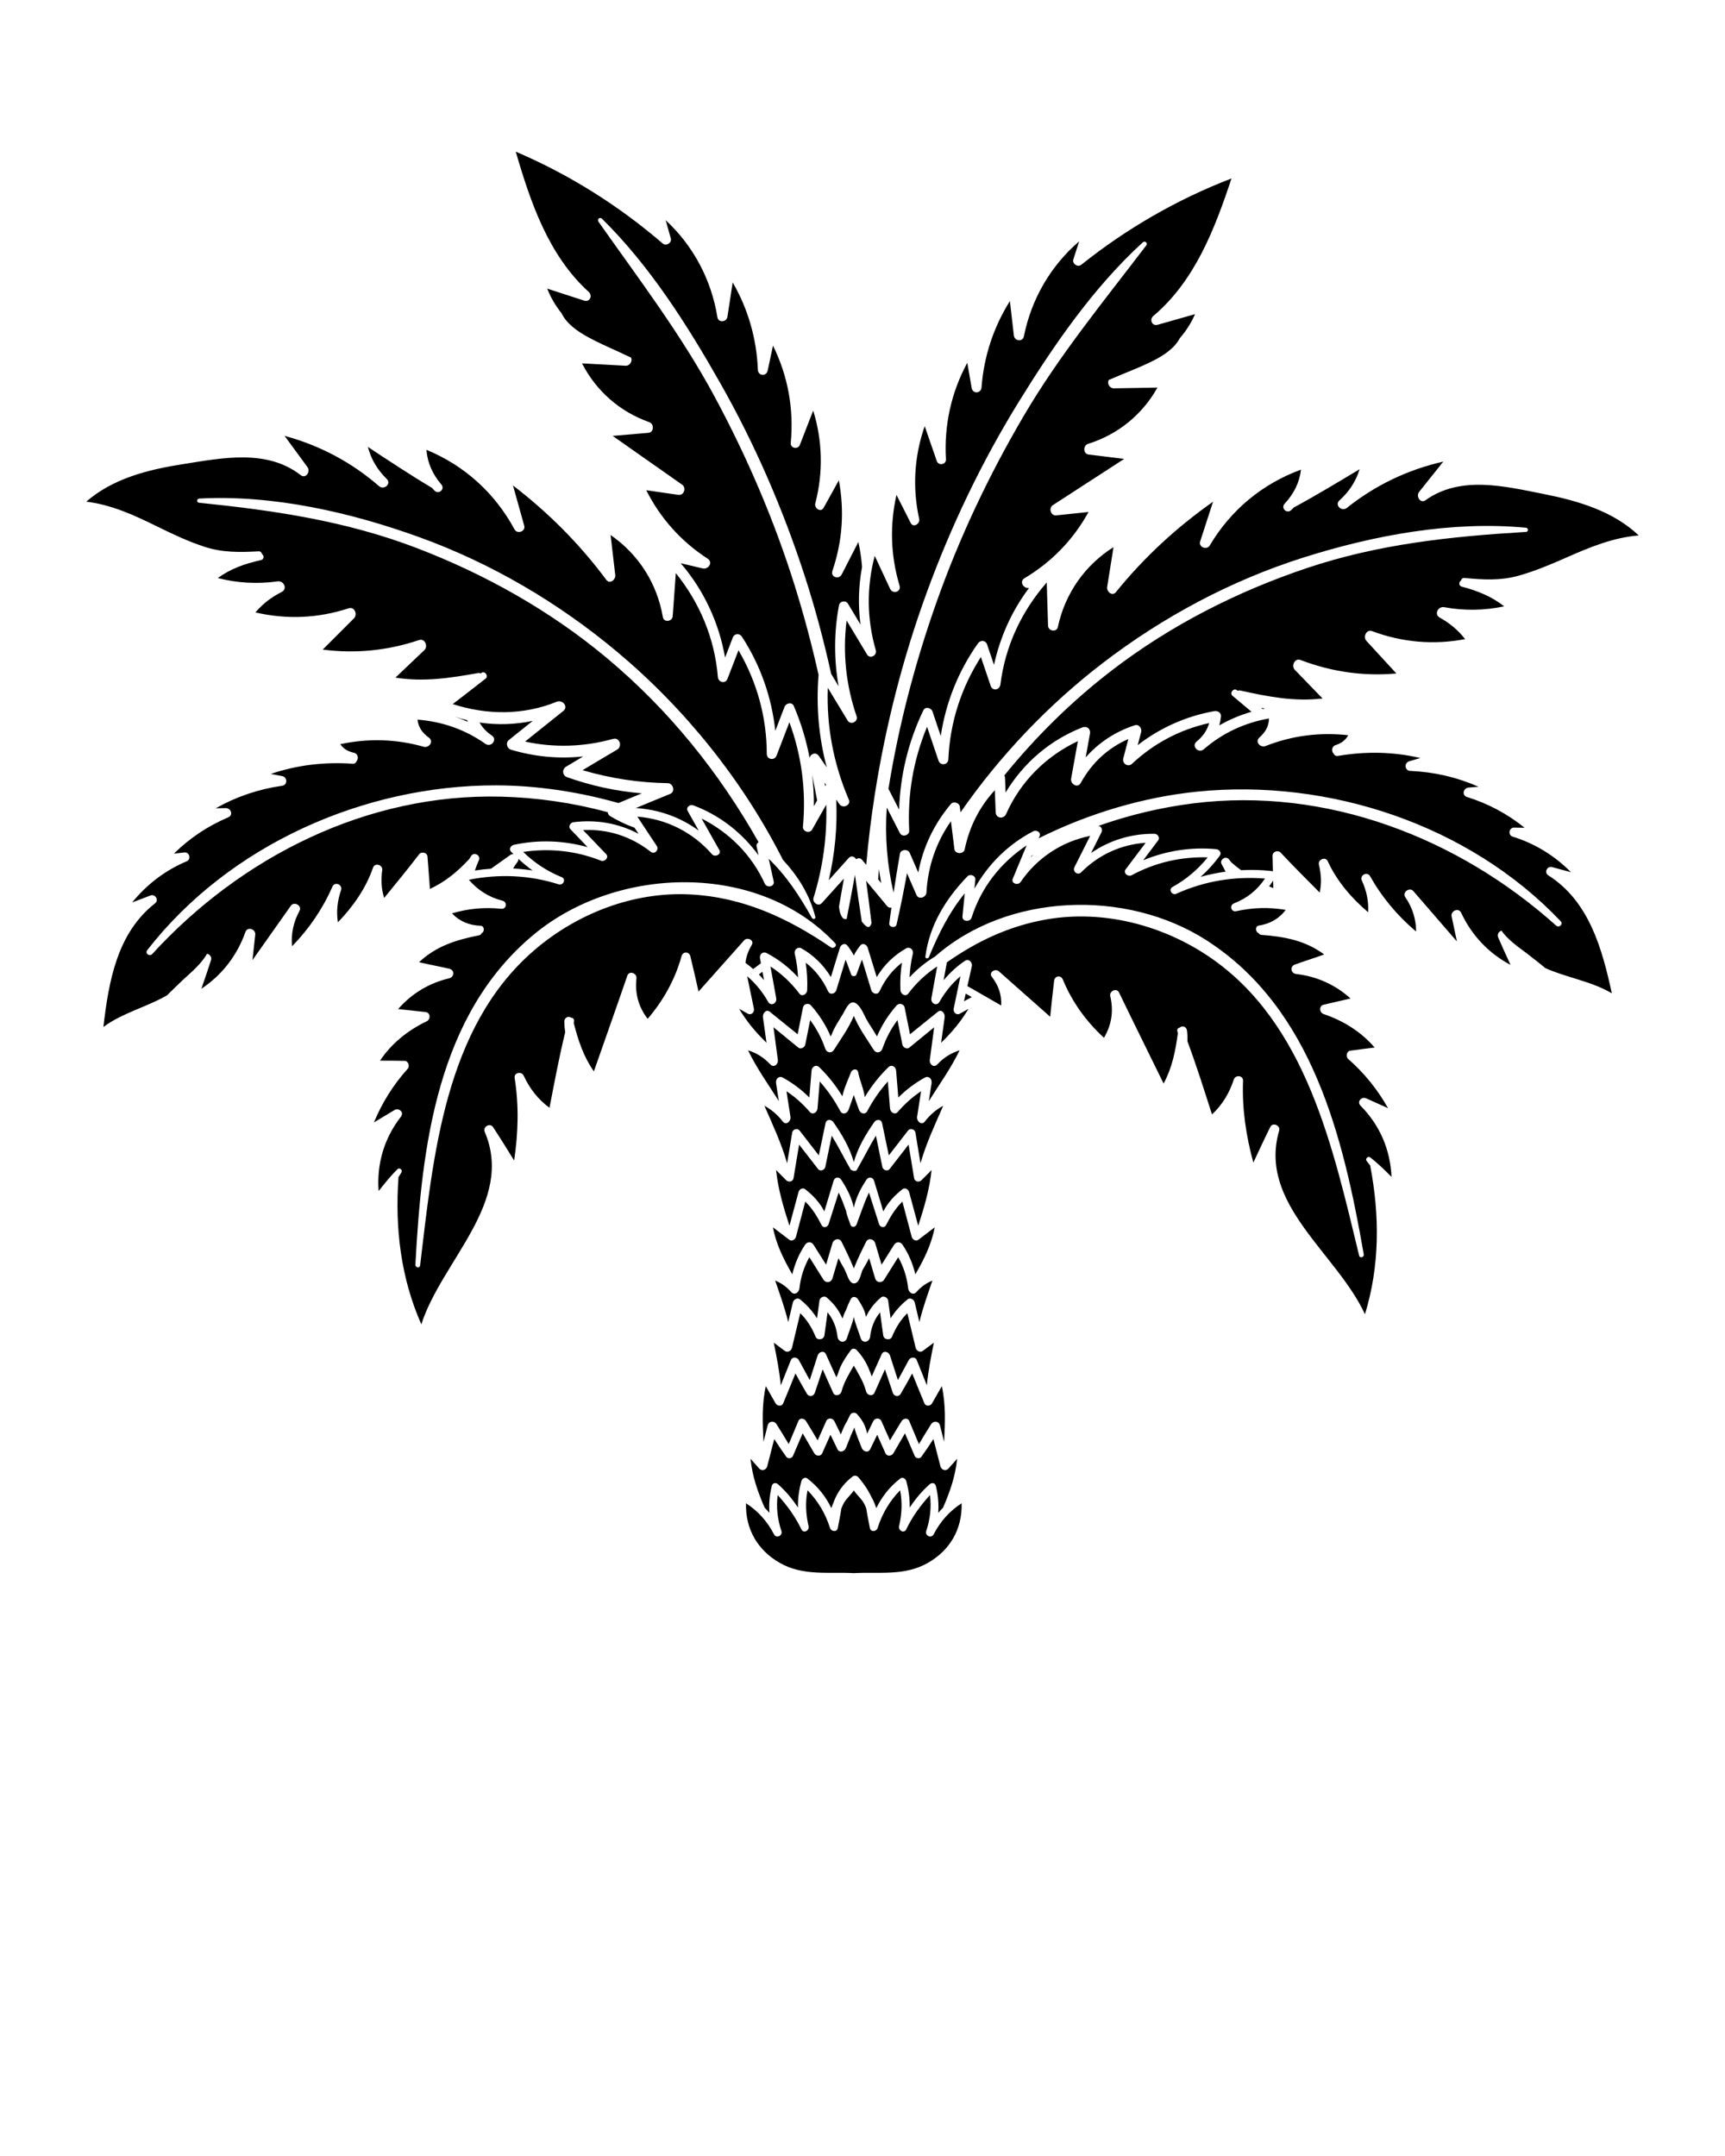 <?xml version="1.0" encoding="UTF-8" standalone="no"?> <svg xmlns:dc="http://purl.org/dc/elements/1.1/" xmlns:cc="http://creativecommons.org/ns#" xmlns:rdf="http://www.w3.org/1999/02/22-rdf-syntax-ns#" xmlns:svg="http://www.w3.org/2000/svg" xmlns="http://www.w3.org/2000/svg" xmlns:sodipodi="http://sodipodi.sourceforge.net/DTD/sodipodi-0.dtd" xmlns:inkscape="http://www.inkscape.org/namespaces/inkscape" inkscape:version="1.0 (4035a4f, 2020-05-01)" sodipodi:docname="noun_cycad.svg" id="svg68" xml:space="preserve" viewBox="0 0 100 125" y="0px" x="0px" version="1.1"><defs id="defs72"></defs><g id="g62"><path id="path10" d="M30.972,54.159c-5.644,4.659-6.524,12.322-6.89,19.163c-0.009,0.175,0.252,0.221,0.274,0.041 c0.757-6.314,1.419-13.764,6.575-18.236c2.482-2.152,5.772-3.442,9.084-3.271c3.054,0.158,5.664,1.367,8.156,3.068 c0.153,0.104,0.386-0.089,0.245-0.24C43.978,49.943,35.797,50.175,30.972,54.159z" fill="none"></path><path id="path12" d="M50.263,37.945l-1.185-1.971c-0.234,1.878-0.038,3.745,0.58,5.554c0.105,0.309-0.346,0.534-0.518,0.251 c-0.384-0.634-0.767-1.268-1.151-1.902c-0.083,2.229,0.332,4.421,1.219,6.485c0.141,0.329-0.354,0.537-0.545,0.264 c-0.062-0.089-0.124-0.179-0.186-0.268c0.073,1.58-0.076,3.143-0.435,4.678c0.385-0.43,0.771-0.859,1.156-1.289 c0.153-0.171,0.343-0.082,0.435,0.071c0.104-0.078,0.241-0.091,0.351,0.043c0.078,0.094,0.155,0.188,0.232,0.282 c0.119-1.381,0.288-2.755,0.5-4.104c0.627-3.979,1.623-7.896,3.006-11.68c1.405-3.847,3.177-7.56,5.328-11.046 c2.031-3.291,4.332-6.643,7.2-9.263c0.127-0.116,0.304,0.041,0.199,0.179c-2.477,3.253-5.038,6.364-7.115,9.904 c-2.004,3.416-3.711,7.019-5.034,10.754c-1.249,3.524-2.201,7.155-2.795,10.847c0.206,0.403,0.412,0.806,0.618,1.209 c0.061-1.996,0.531-3.935,1.403-5.757c0.117-0.245,0.461-0.15,0.534,0.07c0.159,0.471,0.317,0.943,0.476,1.415 c0.292-1.933,1.014-3.757,2.161-5.373c0.146-0.205,0.444-0.179,0.527,0.069c0.132,0.394,0.266,0.787,0.399,1.18 c0.355-1.619,1.037-3.136,2.03-4.455c-0.32,0.043-0.586-0.374-0.256-0.572c1.579-0.944,2.831-2.242,3.707-3.837 c-0.623,0.066-1.246,0.131-1.87,0.197c-0.328,0.035-0.458-0.426-0.195-0.597c1.376-0.893,2.753-1.784,4.129-2.676 c-0.688-0.085-1.376-0.17-2.064-0.255c-0.323-0.04-0.32-0.527-0.032-0.617c1.741-0.546,3.146-1.694,4.027-3.264 c-0.842,0.015-1.684,0.03-2.526,0.043c-0.251,0.004-0.417-0.295-0.292-0.488c0.266-0.103,0.526-0.226,0.769-0.325 c0.593-0.241,1.203-0.486,1.775-0.773c0.607-0.305,1.251-0.717,1.573-1.324c0.357-0.413,0.657-0.877,0.878-1.39 c-0.722,0.205-1.444,0.41-2.166,0.615c-0.331,0.094-0.491-0.309-0.248-0.513c2.402-2.024,3.563-5.055,4.529-7.97 c-3.151,1.213-6.077,2.901-8.718,5.011c-0.198,0.158-0.53-0.071-0.453-0.312c0.113-0.351,0.226-0.701,0.34-1.052 c-1.655,1.419-2.775,3.352-3.205,5.51c-0.068,0.338-0.543,0.271-0.58-0.048c-0.076-0.667-0.154-1.334-0.231-2 c-0.947,1.509-1.51,3.212-1.644,5.002c-0.028,0.369-0.509,0.396-0.573,0.03c-0.084-0.485-0.169-0.97-0.253-1.455 c-0.929,1.719-1.351,3.621-1.237,5.597c0.018,0.31-0.431,0.39-0.531,0.1c-0.232-0.674-0.466-1.348-0.7-2.021 c-0.606,1.731-0.721,3.569-0.32,5.377c0.062,0.28-0.34,0.537-0.491,0.237c-0.273-0.544-0.55-1.086-0.826-1.629 c-0.393,1.75-0.344,3.517,0.179,5.262c0.11,0.366-0.395,0.512-0.549,0.182c-0.297-0.637-0.594-1.274-0.891-1.912 c-0.474,1.803-0.464,3.658,0.062,5.474C50.857,38.001,50.434,38.229,50.263,37.945z"></path><path id="path14" d="M51.085,51.196c-0.051-0.269-0.094-0.538-0.132-0.808c-0.016,0.197-0.031,0.395-0.046,0.592 C50.967,51.052,51.026,51.124,51.085,51.196z"></path><path id="path16" d="M47.882,45.501c-0.03-0.043-0.059-0.085-0.089-0.128c0.014,0.071,0.028,0.141,0.042,0.212 C47.85,45.557,47.866,45.529,47.882,45.501z"></path><path id="path18" d="M33.865,17.429c-0.714-0.232-1.428-0.463-2.141-0.695c0.202,0.521,0.485,0.996,0.826,1.422 c0.299,0.618,0.928,1.054,1.523,1.381c0.561,0.308,1.162,0.576,1.745,0.838c0.239,0.108,0.495,0.24,0.756,0.353 c0.118,0.197-0.059,0.49-0.31,0.477c-0.841-0.045-1.682-0.09-2.523-0.137c0.822,1.602,2.184,2.8,3.903,3.411 c0.285,0.101,0.27,0.588-0.055,0.616c-0.691,0.059-1.381,0.119-2.072,0.178c1.342,0.943,2.686,1.884,4.027,2.828 c0.257,0.18,0.109,0.636-0.217,0.589c-0.62-0.089-1.241-0.178-1.861-0.267c0.816,1.627,2.02,2.971,3.562,3.972 c0.33,0.214,0.03,0.638-0.297,0.56c-0.423-0.101-0.847-0.201-1.271-0.301c1.348,1.567,2.217,3.449,2.574,5.47 c0.149-0.387,0.299-0.775,0.447-1.162c0.093-0.244,0.392-0.258,0.529-0.047c1.079,1.662,1.725,3.515,1.936,5.458 c0.178-0.465,0.356-0.929,0.534-1.394c0.083-0.216,0.43-0.297,0.537-0.048c0.418,0.975,0.721,1.979,0.914,3.001 c0.068-0.232,0.365-0.353,0.539-0.102c0.153,0.221,0.305,0.442,0.458,0.662c-0.464-1.742-0.623-3.542-0.475-5.363 c-0.391-1.745-0.85-3.474-1.384-5.18c-1.184-3.781-2.756-7.445-4.632-10.933c-1.945-3.615-4.388-6.818-6.743-10.161 c-0.1-0.142,0.083-0.293,0.205-0.172c2.769,2.725,4.944,6.16,6.852,9.524c2.021,3.564,3.654,7.34,4.915,11.236 c0.599,1.851,1.099,3.731,1.518,5.629c0.144,0.239,0.288,0.477,0.432,0.716c-0.276-1.547-0.273-3.124,0.021-4.697 c0.045-0.239,0.391-0.305,0.517-0.095c0.243,0.404,0.486,0.809,0.729,1.213c-0.146-1.114-0.114-2.234,0.091-3.339 c-0.038-0.483-0.108-0.966-0.215-1.446c-0.321,0.626-0.641,1.251-0.962,1.877c-0.166,0.324-0.665,0.159-0.542-0.202 c0.588-1.725,0.703-3.489,0.374-5.252c-0.296,0.532-0.592,1.064-0.885,1.597c-0.161,0.293-0.554,0.022-0.482-0.255 c0.468-1.792,0.421-3.633-0.12-5.385c-0.26,0.664-0.518,1.329-0.775,1.994c-0.111,0.286-0.556,0.19-0.527-0.12 c0.187-1.971-0.164-3.886-1.029-5.639c-0.103,0.481-0.205,0.963-0.307,1.444c-0.078,0.364-0.557,0.319-0.571-0.051 c-0.068-1.794-0.567-3.516-1.458-5.059c-0.102,0.663-0.204,1.327-0.305,1.991c-0.048,0.318-0.527,0.367-0.582,0.027 c-0.35-2.173-1.398-4.145-2.999-5.625c0.1,0.354,0.2,0.709,0.3,1.063c0.069,0.244-0.272,0.46-0.464,0.295 c-2.561-2.207-5.422-4.002-8.526-5.331c0.857,2.949,1.905,6.021,4.23,8.132C34.366,17.138,34.192,17.535,33.865,17.429z"></path><path id="path20" d="M47.182,46.742c0.063-0.112,0.126-0.223,0.189-0.335c-0.097-0.496-0.193-0.993-0.29-1.489 C47.152,45.521,47.189,46.129,47.182,46.742z"></path><path id="path22" d="M26.351,41.544c0.256,0.088,0.509,0.189,0.756,0.302c-0.011-0.029-0.016-0.062-0.026-0.091 C26.836,41.696,26.593,41.626,26.351,41.544z"></path><path id="path24" d="M22.157,50.446c-0.08,0.584-0.05,1.092,0.114,1.615c0.681-0.837,1.368-1.67,2.023-2.527 c0.139-0.182,0.47-0.112,0.489,0.131c0.047,0.625,0.094,1.249,0.141,1.874c0.891-0.417,1.598-1.001,2.271-1.726 c0.041-0.067,0.082-0.135,0.129-0.201c0.169-0.237,0.562-0.009,0.44,0.256c-0.094,0.203-0.168,0.402-0.233,0.603 c0.311-0.049,0.622-0.085,0.933-0.106c0.372-0.264,0.743-0.528,1.115-0.792c0.062-0.044,0.128-0.057,0.192-0.052 c-0.049-0.05-0.102-0.094-0.15-0.146c-0.14-0.151,0.004-0.359,0.167-0.394c1.441-0.309,2.882-0.252,4.276,0.135 c-0.334-0.349-0.668-0.698-1.001-1.046c-0.136-0.142-0.001-0.375,0.169-0.398c1.335-0.174,2.632,0.062,3.786,0.671 c-0.078-0.118-0.156-0.236-0.234-0.354c-0.487-0.176-0.96-0.399-1.417-0.675c-0.08-0.048-0.127-0.135-0.141-0.227 c-2.018-0.544-4.1-0.847-6.191-0.899c-7.753-0.193-15.05,3.484-20.21,9.124c-0.157,0.171-0.437-0.034-0.29-0.223 c4.735-6.094,12.566-9.568,20.22-9.555c2.33,0.004,4.745,0.36,7.097,1.024c0.45-0.187,0.901-0.374,1.351-0.561 c-1.477-0.126-2.926-0.437-4.334-0.939c-0.276-0.098-0.3-0.459-0.054-0.606c0.331-0.198,0.661-0.398,0.993-0.596 c-1.401,0.15-2.812,0.023-4.193-0.393c-0.224-0.068-0.316-0.398-0.122-0.553c0.466-0.37,0.928-0.744,1.391-1.116 c-1.021,0.216-2.061,0.249-3.084,0.096c0.166,0.299,0.402,0.545,0.722,0.76c0.323,0.228-0.047,0.7-0.371,0.483 c-1.188-0.838-2.515-1.301-3.948-1.409c0.052,0.443,0.269,0.758,0.658,1.041c0.306,0.222,0.008,0.619-0.307,0.529 c-1.594-0.454-3.221-0.491-4.828-0.149c0.176,0.256,0.422,0.416,0.783,0.497c0.248,0.056,0.29,0.331,0.168,0.479 c-0.029,0.091-0.108,0.167-0.231,0.158c-1.633-0.111-3.22,0.071-4.747,0.592c0.22,0.042,0.44,0.083,0.66,0.125 c0.311,0.059,0.322,0.515-0.002,0.561c-1.379,0.198-2.659,0.632-3.851,1.305c0.193-0.003,0.386-0.007,0.58-0.01 c0.301-0.005,0.455,0.404,0.145,0.535c-1.191,0.506-2.241,1.209-3.15,2.106c0.201-0.023,0.402-0.046,0.603-0.07 c0.3-0.036,0.419,0.393,0.139,0.512c-1.26,0.532-2.316,1.347-3.162,2.387c0.354-0.135,0.708-0.269,1.062-0.404 C9,51.816,9.228,52.188,8.987,52.376c-2.202,1.719-2.688,4.535-2.993,7.165c1.09-0.814,2.554-1.169,3.725-1.856 c0.008-0.018,0.018-0.035,0.034-0.05c0.287-0.285,0.575-0.553,0.854-0.826c0.007-0.006,0.014-0.013,0.021-0.019 c0.456-0.418,1.051-0.913,1.373-1.492c0.148,0.018,0.288,0.188,0.234,0.36c-0.177,0.559-0.369,1.112-0.559,1.666 c1.19-0.79,2.067-1.918,2.552-3.291c0.116-0.329,0.603-0.169,0.569,0.157c-0.051,0.492-0.107,0.982-0.161,1.474 c0.743-1.05,1.485-2.1,2.225-3.152c0.189-0.27,0.663-0.003,0.503,0.293c-0.361,0.669-0.5,1.341-0.43,2.055 c0.979-1.006,1.768-2.16,2.337-3.453c0.141-0.321,0.61-0.118,0.498,0.21c-0.213,0.618-0.278,1.231-0.181,1.857 c0.878-0.906,1.627-1.979,2.038-3.172C21.731,49.998,22.199,50.141,22.157,50.446z"></path><path id="path26" d="M30.876,50.468c-0.29-0.2-0.56-0.43-0.823-0.673c0.004,0.062-0.013,0.127-0.062,0.189c-0.097,0.121-0.175,0.245-0.246,0.37 C30.123,50.373,30.5,50.41,30.876,50.468z"></path><path id="path28" d="M43.992,56.497c0.103,0.107,0.202,0.217,0.298,0.332c-0.03-0.163-0.06-0.327-0.09-0.49 C44.13,56.392,44.061,56.445,43.992,56.497z"></path><path id="path30" d="M54.122,88.961c-0.128,0.247-0.518,0.08-0.427-0.196c0.231-0.696,0.306-1.375,0.217-2.084 c-0.545,0.594-1.013,1.232-1.377,1.99c-0.122,0.255-0.473,0.075-0.413-0.19c0.163-0.722,0.192-1.381,0.058-2.077 c-0.593,0.611-1.024,1.314-1.302,2.181c-0.071,0.22-0.402,0.266-0.452,0c-0.07-0.377-0.152-0.747-0.206-1.124 c-0.04-0.112-0.087-0.221-0.148-0.325c-0.151-0.26-0.407-0.471-0.575-0.725c-0.167,0.253-0.424,0.465-0.575,0.725 c-0.061,0.104-0.107,0.213-0.148,0.325c-0.054,0.377-0.136,0.747-0.206,1.124c-0.049,0.266-0.381,0.22-0.452,0 c-0.278-0.867-0.709-1.57-1.302-2.181c-0.134,0.697-0.105,1.355,0.058,2.077c0.06,0.265-0.291,0.445-0.413,0.19 c-0.364-0.758-0.832-1.396-1.377-1.99c-0.089,0.709-0.013,1.388,0.217,2.084c0.091,0.276-0.299,0.443-0.427,0.196 c-0.401-0.773-0.941-1.364-1.625-1.804c-0.041,1.515,0.689,2.728,1.947,3.45c1.362,0.782,2.844,0.52,4.303,0.6 c1.459-0.08,2.941,0.182,4.303-0.6c1.257-0.722,1.987-1.935,1.947-3.45C55.063,87.597,54.523,88.188,54.122,88.961z"></path><path id="path32" d="M44.015,85.145c-0.168-0.189-0.336-0.379-0.505-0.568c0.098,1.001,0.408,1.893,0.816,2.833 c0.096,0.097,0.19,0.197,0.28,0.303c-0.039-0.515,0.006-1.032,0.137-1.564c0.044-0.181,0.233-0.205,0.352-0.101 c0.453,0.395,0.831,0.856,1.164,1.357c-0.011-0.509,0.057-1.017,0.199-1.536c0.04-0.147,0.215-0.249,0.342-0.152 c0.601,0.461,1.066,1.041,1.395,1.72c0.037-0.116,0.083-0.229,0.131-0.338c0.035-0.103,0.075-0.2,0.116-0.286 c0.239-0.498,0.569-0.891,0.99-1.212c0.097-0.074,0.252-0.045,0.329,0.046c0.265,0.31,0.543,0.694,0.739,1.113 c0.04,0.069,0.077,0.136,0.106,0.197c0.072,0.15,0.141,0.313,0.194,0.481c0.33-0.679,0.795-1.259,1.395-1.72 c0.127-0.097,0.302,0.005,0.342,0.152c0.142,0.52,0.21,1.027,0.199,1.536c0.333-0.501,0.712-0.962,1.164-1.357 c0.119-0.104,0.307-0.08,0.352,0.101c0.131,0.532,0.176,1.049,0.137,1.564c0.089-0.106,0.183-0.206,0.28-0.303 c0.408-0.94,0.718-1.833,0.816-2.833c-0.168,0.189-0.336,0.379-0.505,0.568c-0.146,0.164-0.407,0.083-0.463-0.133 c-0.136-0.527-0.272-1.054-0.407-1.58c-0.227,0.35-0.457,0.697-0.702,1.035c-0.092,0.127-0.321,0.092-0.382-0.054 c-0.184-0.439-0.375-0.875-0.565-1.312c-0.221,0.386-0.445,0.768-0.669,1.152c-0.101,0.172-0.371,0.208-0.463,0 c-0.159-0.357-0.318-0.714-0.477-1.07l-0.402,0.83c-0.122,0.252-0.414,0.145-0.497-0.071c-0.151-0.393-0.323-0.775-0.425-1.179 c-0.075,0.172-0.149,0.344-0.225,0.516c-0.083,0.221-0.176,0.44-0.262,0.663c-0.083,0.216-0.375,0.323-0.497,0.071l-0.402-0.83 c-0.159,0.357-0.318,0.713-0.477,1.07c-0.092,0.208-0.363,0.172-0.463,0c-0.224-0.383-0.448-0.766-0.669-1.152 c-0.19,0.436-0.38,0.872-0.565,1.312c-0.061,0.145-0.289,0.181-0.382,0.054c-0.245-0.337-0.475-0.685-0.702-1.035 c-0.135,0.527-0.271,1.054-0.407,1.58C44.422,85.228,44.161,85.31,44.015,85.145z"></path><path id="path34" d="M44.262,83.593c0.079-0.316,0.158-0.632,0.239-0.948c0.07-0.27,0.381-0.287,0.515-0.073 c0.241,0.382,0.478,0.766,0.707,1.155c0.189-0.446,0.376-0.893,0.561-1.342c0.084-0.205,0.341-0.153,0.437,0 c0.233,0.37,0.457,0.748,0.679,1.125c0.167-0.375,0.333-0.749,0.499-1.124c0.088-0.198,0.374-0.185,0.465,0 c0.127,0.259,0.254,0.519,0.381,0.778c0.102-0.271,0.213-0.536,0.363-0.775c0.055-0.116,0.111-0.231,0.169-0.343 c0.082-0.159,0.292-0.186,0.409-0.057c0.23,0.254,0.419,0.543,0.522,0.885c0.023,0.076,0.043,0.161,0.06,0.249 c0.12-0.245,0.24-0.491,0.36-0.736c0.091-0.185,0.377-0.198,0.465,0c0.166,0.375,0.333,0.749,0.499,1.124 c0.223-0.378,0.446-0.755,0.68-1.125c0.096-0.153,0.353-0.205,0.437,0c0.184,0.449,0.372,0.895,0.561,1.342 c0.229-0.39,0.466-0.773,0.707-1.155c0.135-0.214,0.446-0.197,0.515,0.073c0.081,0.316,0.16,0.632,0.239,0.948 c0.054-1.113,0.106-2.127-0.133-3.227c-0.19,0.33-0.378,0.662-0.565,0.993c-0.093,0.164-0.36,0.2-0.444,0 c-0.24-0.575-0.474-1.153-0.709-1.73c-0.217,0.397-0.435,0.792-0.666,1.179c-0.125,0.209-0.384,0.158-0.46-0.066 c-0.153-0.45-0.302-0.901-0.452-1.352l-0.608,1.357c-0.104,0.234-0.423,0.156-0.483-0.069c-0.158-0.586-0.442-1.021-0.715-1.504 c-0.273,0.482-0.557,0.918-0.715,1.504c-0.061,0.225-0.379,0.302-0.483,0.069l-0.608-1.357c-0.15,0.451-0.299,0.902-0.452,1.352 c-0.076,0.223-0.336,0.274-0.46,0.066c-0.231-0.387-0.449-0.783-0.666-1.179c-0.235,0.577-0.469,1.155-0.709,1.73 c-0.084,0.2-0.351,0.164-0.444,0c-0.188-0.332-0.375-0.663-0.565-0.993C44.155,81.466,44.207,82.48,44.262,83.593z"></path><path id="path36" d="M45.263,80.318c0.194-0.489,0.389-0.977,0.586-1.465c0.084-0.208,0.367-0.171,0.461,0c0.212,0.386,0.424,0.772,0.631,1.161 c0.153-0.477,0.306-0.953,0.461-1.429c0.07-0.213,0.371-0.309,0.48-0.068c0.201,0.447,0.403,0.895,0.604,1.342 c0.027-0.07,0.059-0.138,0.09-0.207c0.134-0.516,0.497-1.036,0.756-1.383c0.08-0.108,0.244-0.089,0.327,0 c0.318,0.339,0.561,0.718,0.736,1.163c0.039,0.1,0.095,0.232,0.138,0.371c0.193-0.429,0.386-0.857,0.579-1.286 c0.109-0.241,0.41-0.145,0.48,0.068c0.156,0.475,0.308,0.952,0.461,1.429c0.207-0.389,0.419-0.775,0.631-1.161 c0.094-0.171,0.377-0.208,0.461,0c0.197,0.488,0.392,0.976,0.586,1.465c0.076-0.83,0.243-1.655,0.406-2.473 c-0.216,0.161-0.432,0.321-0.647,0.482c-0.148,0.11-0.364-0.001-0.407-0.18c-0.161-0.671-0.322-1.342-0.482-2.013 c-0.383,0.382-0.671,0.83-0.887,1.366c-0.094,0.233-0.477,0.181-0.512-0.073c-0.061-0.446-0.122-0.891-0.183-1.337 c-0.321,0.388-0.513,0.855-0.576,1.403c-0.039,0.336-0.442,0.424-0.55,0.081c-0.125-0.393-0.302-0.801-0.396-1.216 c-0.094,0.415-0.271,0.823-0.396,1.216c-0.109,0.342-0.511,0.255-0.55-0.081c-0.063-0.549-0.256-1.016-0.576-1.403 c-0.061,0.446-0.122,0.891-0.183,1.337c-0.035,0.253-0.418,0.306-0.512,0.073c-0.216-0.536-0.504-0.984-0.887-1.366 c-0.161,0.671-0.321,1.342-0.482,2.013c-0.043,0.179-0.259,0.291-0.407,0.18c-0.216-0.161-0.431-0.321-0.647-0.482 C45.02,78.664,45.187,79.488,45.263,80.318z"></path><path id="path38" d="M45.965,75.514c0.042-0.176,0.263-0.299,0.409-0.182c0.4,0.32,0.723,0.683,0.991,1.102 c0.047-0.344,0.094-0.688,0.141-1.033c0.025-0.182,0.277-0.295,0.411-0.182c0.418,0.351,0.721,0.755,0.923,1.227 c0.056-0.172,0.121-0.339,0.202-0.494c0.082-0.215,0.171-0.427,0.277-0.632c0.095-0.184,0.311-0.151,0.411,0 c0.181,0.271,0.39,0.612,0.453,0.947c0.005,0.027,0.011,0.056,0.017,0.085c0.201-0.43,0.487-0.806,0.876-1.133 c0.134-0.113,0.386,0.001,0.411,0.182c0.047,0.344,0.094,0.688,0.141,1.033c0.268-0.419,0.591-0.783,0.991-1.102 c0.146-0.117,0.367,0.006,0.409,0.182c0.09,0.379,0.18,0.757,0.27,1.136c0.193-0.813,0.487-1.618,0.756-2.404 c-0.345,0.137-0.649,0.348-0.928,0.664c-0.187,0.211-0.453,0.031-0.479-0.217c-0.072-0.662-0.27-1.251-0.575-1.804 c-0.27,0.432-0.541,0.864-0.812,1.295c-0.142,0.227-0.449,0.194-0.529-0.075l-0.345-1.16c-0.124,0.239-0.256,0.472-0.393,0.701 c-0.089,0.226-0.158,0.671-0.411,0.747c-0.27,0.081-0.398-0.272-0.479-0.477c-0.041-0.101-0.101-0.22-0.148-0.341 c-0.121-0.207-0.239-0.416-0.349-0.63l-0.345,1.16c-0.08,0.27-0.386,0.302-0.529,0.075c-0.271-0.431-0.542-0.863-0.812-1.295 c-0.305,0.552-0.503,1.142-0.575,1.804c-0.027,0.248-0.293,0.428-0.479,0.217c-0.279-0.316-0.583-0.527-0.928-0.664 c0.269,0.785,0.563,1.591,0.756,2.404C45.785,76.272,45.875,75.893,45.965,75.514z"></path><path id="path40" d="M53.239,71.878c-0.143,0.109-0.343-0.004-0.387-0.172c-0.179-0.68-0.36-1.359-0.54-2.038 c-0.399,0.382-0.678,0.835-0.945,1.359c-0.1,0.196-0.346,0.131-0.408-0.058c-0.198-0.608-0.391-1.217-0.583-1.827 c-0.221,0.452-0.376,0.926-0.556,1.4c-0.055,0.147-0.107,0.295-0.162,0.443c-0.069,0.184-0.306,0.209-0.366,0 c-0.051-0.175-0.2-0.502-0.244-0.781c-0.131-0.36-0.261-0.717-0.43-1.061c-0.192,0.61-0.385,1.219-0.583,1.827 c-0.062,0.189-0.308,0.254-0.408,0.058c-0.267-0.524-0.545-0.977-0.945-1.359c-0.18,0.679-0.361,1.358-0.54,2.038 c-0.044,0.168-0.245,0.28-0.387,0.172c-0.316-0.24-0.632-0.481-0.947-0.721c0.191,0.999,0.618,1.849,1.122,2.725 c0.146-0.61,0.382-1.176,0.739-1.711c0.13-0.195,0.365-0.204,0.494,0c0.242,0.383,0.484,0.767,0.726,1.15 c0.123-0.415,0.247-0.83,0.37-1.246c0.074-0.249,0.404-0.327,0.529-0.075c0.254,0.511,0.501,1.014,0.709,1.539 c0.208-0.525,0.455-1.028,0.709-1.539c0.125-0.251,0.455-0.174,0.529,0.075c0.123,0.415,0.247,0.83,0.37,1.246 c0.242-0.383,0.484-0.767,0.726-1.15c0.129-0.204,0.364-0.195,0.494,0c0.357,0.535,0.592,1.1,0.739,1.711 c0.505-0.876,0.931-1.726,1.122-2.725C53.871,71.398,53.555,71.638,53.239,71.878z"></path><path id="path42" d="M46.291,69.113c0.044-0.163,0.24-0.277,0.38-0.169c0.46,0.356,0.848,0.773,1.117,1.289 c0.177-0.591,0.354-1.183,0.536-1.772c0.07-0.227,0.319-0.249,0.442-0.063c0.322,0.489,0.609,1.04,0.731,1.626 c0.121-0.587,0.408-1.138,0.731-1.626c0.123-0.186,0.371-0.164,0.442,0.063c0.183,0.589,0.359,1.181,0.536,1.772 c0.27-0.515,0.658-0.933,1.117-1.289c0.14-0.108,0.336,0.006,0.38,0.169c0.175,0.652,0.351,1.303,0.527,1.955 c0.35-1.081,0.655-2.106,0.775-3.231c-0.197,0.197-0.394,0.395-0.59,0.592c-0.129,0.129-0.387,0.094-0.423-0.122 c-0.108-0.648-0.214-1.297-0.321-1.945c-0.367,0.472-0.734,0.943-1.1,1.415c-0.121,0.156-0.381,0.071-0.42-0.121 c-0.125-0.603-0.249-1.207-0.373-1.81c-0.403,0.654-0.737,1.348-1.127,2.013c-0.128,0.06-0.229,0.014-0.332-0.045 c-0.379-0.651-0.708-1.328-1.102-1.968c-0.124,0.603-0.248,1.207-0.373,1.81c-0.04,0.192-0.299,0.277-0.42,0.121 c-0.367-0.472-0.734-0.943-1.1-1.415c-0.106,0.649-0.212,1.297-0.321,1.945c-0.036,0.216-0.294,0.251-0.423,0.122 c-0.197-0.197-0.394-0.395-0.59-0.592c0.12,1.125,0.425,2.151,0.776,3.231C45.94,70.416,46.116,69.765,46.291,69.113z"></path><path id="path44" d="M45.382,65.028c-0.313-0.403-0.661-0.699-1.067-0.915c0.474,1.087,0.993,2.195,1.316,3.334 c0.097-0.594,0.195-1.189,0.293-1.783c0.033-0.198,0.306-0.275,0.424-0.122c0.373,0.482,0.746,0.963,1.119,1.445 c0.129-0.622,0.258-1.244,0.389-1.865c0.053-0.253,0.335-0.236,0.454-0.065c0.489,0.703,0.95,1.469,1.186,2.319 c0.236-0.849,0.697-1.615,1.186-2.319c0.119-0.171,0.401-0.188,0.454,0.065c0.131,0.621,0.26,1.243,0.389,1.865 c0.373-0.482,0.746-0.963,1.119-1.445c0.118-0.152,0.391-0.076,0.424,0.122c0.098,0.594,0.196,1.188,0.293,1.783 c0.323-1.138,0.842-2.247,1.316-3.334c-0.406,0.216-0.754,0.512-1.067,0.915c-0.19,0.244-0.483-0.026-0.444-0.282 c0.077-0.493,0.153-0.985,0.229-1.478c-0.496,0.33-0.941,0.725-1.348,1.198c-0.171,0.198-0.433,0.031-0.452-0.204 c-0.042-0.52-0.085-1.039-0.127-1.559c-0.461,0.515-0.854,1.08-1.191,1.715c-0.122,0.23-0.4,0.152-0.478-0.068 c-0.103-0.289-0.212-0.575-0.305-0.865c-0.094,0.29-0.202,0.576-0.305,0.865c-0.078,0.22-0.356,0.299-0.478,0.068 c-0.337-0.634-0.73-1.199-1.191-1.715c-0.042,0.52-0.085,1.039-0.127,1.559c-0.019,0.235-0.281,0.403-0.452,0.204 c-0.406-0.473-0.851-0.868-1.348-1.198c0.076,0.493,0.153,0.985,0.229,1.478C45.866,65.002,45.572,65.272,45.382,65.028z"></path><path id="path46" d="M44.66,61.716c-0.388-0.413-0.81-0.67-1.295-0.819c0.51,1.054,1.168,1.963,1.785,2.944 c-0.054-0.347-0.107-0.693-0.161-1.039c-0.039-0.252,0.17-0.447,0.389-0.326c0.571,0.313,1.078,0.695,1.54,1.156 c0.042-0.517,0.085-1.035,0.127-1.552c0.021-0.252,0.271-0.379,0.451-0.204c0.518,0.506,0.958,1.065,1.338,1.685 c0.093-0.477,0.341-0.971,0.496-1.39c0.072-0.194,0.372-0.255,0.418,0c0.082,0.453,0.329,0.959,0.38,1.44 c0.387-0.64,0.838-1.215,1.37-1.735c0.18-0.176,0.431-0.048,0.451,0.204c0.042,0.517,0.085,1.035,0.127,1.552 c0.462-0.46,0.969-0.843,1.54-1.156c0.219-0.12,0.428,0.074,0.389,0.326c-0.054,0.346-0.107,0.693-0.161,1.039 c0.617-0.981,1.274-1.891,1.785-2.944c-0.485,0.149-0.907,0.406-1.295,0.819c-0.201,0.214-0.468-0.01-0.432-0.274 c0.085-0.628,0.169-1.255,0.252-1.883c-0.479,0.394-0.959,0.788-1.44,1.18c-0.139,0.114-0.368-0.004-0.403-0.179 c-0.095-0.472-0.189-0.944-0.284-1.416c-0.37,0.496-0.659,1.037-0.872,1.652c-0.086,0.249-0.365,0.297-0.506,0.072 c-0.4-0.636-0.862-1.263-1.152-1.969c-0.289,0.707-0.752,1.333-1.152,1.969c-0.142,0.225-0.42,0.177-0.506-0.072 c-0.213-0.615-0.502-1.156-0.872-1.652c-0.095,0.472-0.189,0.944-0.284,1.416c-0.035,0.175-0.264,0.292-0.403,0.179 c-0.481-0.392-0.96-0.786-1.44-1.18c0.083,0.628,0.167,1.256,0.252,1.883C45.128,61.706,44.861,61.93,44.66,61.716z"></path><path id="path48" d="M55.289,58.469c0.127-0.623,0.258-1.246,0.388-1.868c-0.482,0.41-0.883,0.897-1.217,1.486 c-0.157,0.276-0.521,0.091-0.465-0.214c0.113-0.612,0.222-1.225,0.332-1.838c-0.638,0.418-1.196,0.936-1.679,1.575 c-0.156,0.207-0.439,0.024-0.449-0.203c-0.024-0.545,0.007-1.069,0.087-1.593c-0.553,0.425-0.981,0.97-1.299,1.659 c-0.108,0.234-0.411,0.15-0.478-0.068c-0.179-0.588-0.357-1.176-0.536-1.764c-0.127,0.278-0.207,0.572-0.331,0.87 c-0.026,0.063-0.081,0.084-0.136,0.079c-0.003,0.001-0.006,0.001-0.01,0.001c-0.003-0.001-0.006,0-0.01-0.001 c-0.055,0.004-0.11-0.016-0.136-0.079c-0.125-0.298-0.204-0.592-0.331-0.87c-0.178,0.588-0.357,1.176-0.536,1.764 c-0.066,0.218-0.37,0.302-0.478,0.068c-0.318-0.689-0.746-1.234-1.299-1.659c0.08,0.524,0.111,1.048,0.087,1.593 c-0.01,0.227-0.292,0.41-0.449,0.203c-0.483-0.639-1.041-1.157-1.679-1.575c0.11,0.613,0.22,1.226,0.332,1.838 c0.056,0.305-0.308,0.49-0.465,0.214c-0.335-0.589-0.735-1.075-1.217-1.486c0.13,0.623,0.261,1.245,0.388,1.868 c0.048,0.233-0.165,0.408-0.358,0.3c-0.166-0.093-0.332-0.187-0.497-0.28c0.438,0.737,0.973,1.375,1.587,1.967 c-0.067-0.491-0.134-0.982-0.206-1.472c-0.032-0.219,0.18-0.498,0.391-0.328c0.541,0.435,1.081,0.872,1.62,1.309 c0.103-0.515,0.205-1.03,0.308-1.545c0.044-0.223,0.322-0.289,0.461-0.133c0.483,0.54,0.857,1.135,1.146,1.8 c0.015-0.026,0.031-0.051,0.046-0.077c0.158-0.45,0.456-0.868,0.687-1.261c0.12-0.205,0.321-0.717,0.634-0.623 c0.322,0.097,0.538,0.654,0.688,0.932c0.042,0.079,0.087,0.156,0.132,0.234c0.173,0.258,0.335,0.527,0.496,0.795 c0.29-0.665,0.663-1.259,1.146-1.8c0.139-0.156,0.417-0.09,0.461,0.133c0.103,0.515,0.205,1.03,0.308,1.545 c0.539-0.437,1.079-0.874,1.62-1.309c0.211-0.17,0.423,0.109,0.391,0.328c-0.072,0.49-0.138,0.981-0.206,1.472 c0.614-0.592,1.149-1.23,1.587-1.967c-0.166,0.093-0.331,0.188-0.497,0.28C55.454,58.877,55.242,58.703,55.289,58.469z"></path><path id="path50" d="M55.885,58.051c0.149-0.08,0.298-0.16,0.447-0.24c-0.116-0.068-0.232-0.136-0.347-0.205 C55.951,57.754,55.919,57.902,55.885,58.051z"></path><path id="path52" d="M73.814,51.491c-0.003-0.146-0.007-0.292-0.01-0.438c-0.073,0.117-0.151,0.229-0.233,0.336 C73.651,51.424,73.729,51.461,73.814,51.491z"></path><path id="path54" d="M59.906,49.563c-0.038,0.021-0.077,0.04-0.115,0.061c-0.008,0.02-0.016,0.04-0.025,0.06 C59.811,49.641,59.859,49.603,59.906,49.563z"></path><path id="path56" d="M73.337,41.083c-0.079-0.017-0.159-0.03-0.237-0.049c0.034,0.025,0.067,0.05,0.101,0.075 C73.246,41.099,73.291,41.091,73.337,41.083z"></path><path id="path58" d="M69.575,31.389c0.249-0.767,0.5-1.533,0.747-2.301c-2.113,1.487-3.999,3.224-5.631,5.242 c-0.215,0.265-0.549-0.033-0.508-0.296c0.119-0.771,0.245-1.541,0.368-2.312c-1.659,1.048-2.809,2.684-3.225,4.629 c-0.071,0.329-0.559,0.24-0.569-0.077c-0.025-0.834-0.048-1.669-0.077-2.503c-1.463,1.672-2.409,3.69-2.686,5.92 c-0.039,0.313-0.453,0.398-0.562,0.076c-0.188-0.559-0.379-1.117-0.569-1.675c-1.142,1.786-1.793,3.797-1.886,5.933 c-0.014,0.333-0.465,0.388-0.57,0.077c-0.221-0.655-0.443-1.31-0.665-1.965c-0.793,1.909-1.142,3.94-1.035,6.019 c0.015,0.283-0.408,0.399-0.538,0.146c-0.253-0.495-0.507-0.988-0.762-1.482c-0.115,1.661,0.014,3.308,0.394,4.936 c0.114-0.754,0.237-1.506,0.369-2.258c0.046-0.259,0.463-0.287,0.564-0.056c0.166,0.382,0.332,0.763,0.499,1.145 c0.273-1.466,0.911-2.809,1.895-3.978c0.143-0.17,0.484-0.067,0.512,0.153c0.014,0.112,0.028,0.224,0.042,0.336 c2.288-3.295,5.099-6.238,8.217-8.635c3.505-2.694,7.477-4.817,11.697-6.15c4.063-1.284,8.591-2.125,12.866-1.716 c0.154,0.015,0.158,0.233,0,0.242c-4.343,0.261-8.542,0.7-12.695,2.094c-4.052,1.361-7.906,3.318-11.302,5.926 c-2.351,1.805-4.422,3.858-6.244,6.099c0.023,0.043,0.039,0.091,0.041,0.144c0.011,0.282,0.022,0.565,0.033,0.847 c1.029-1.706,2.557-3.033,4.448-3.774c0.265-0.104,0.493,0.083,0.443,0.363c-0.083,0.458-0.165,0.917-0.248,1.375 c0.755-0.861,1.722-1.497,2.849-1.866c0.236-0.077,0.422,0.181,0.367,0.391c-0.067,0.254-0.134,0.509-0.2,0.763 c1.303-1.007,2.807-1.682,4.451-1.973c0.182-0.032,0.397,0.098,0.376,0.306c-0.019,0.183-0.052,0.357-0.096,0.522 c0.586-0.341,1.211-0.599,1.865-0.789c-0.369-0.31-0.738-0.62-1.106-0.932c-0.179-0.152,0.061-0.464,0.251-0.326 c0.018,0.013,0.036,0.026,0.053,0.039c0.045-0.017,0.093-0.026,0.147-0.014c1.638,0.361,3.135,0.655,4.775,0.463 c-0.536-0.554-1.073-1.109-1.609-1.663c-0.222-0.229-0.003-0.698,0.331-0.57c1.784,0.684,3.664,0.955,5.557,0.783 c-0.578-0.629-1.156-1.257-1.734-1.886c-0.213-0.232-0.008-0.695,0.331-0.568c1.75,0.654,3.572,0.808,5.391,0.462 c-0.402-0.512-0.88-0.919-1.471-1.246c-0.347-0.192-0.098-0.67,0.255-0.606c1.174,0.215,2.328,0.194,3.479-0.048 c-0.728-0.575-1.544-0.903-2.471-1.147c-0.167-0.044-0.166-0.27-0.041-0.341c0.025-0.091,0.099-0.169,0.203-0.159 c1.083,0.105,2.089,0.167,3.156-0.134c0.948-0.268,1.844-0.646,2.744-1.044c1.362-0.602,2.732-1.169,4.21-1.286 c-1.486-1.404-3.488-2-5.48-2.397C87.252,28.2,84.683,27.545,82.641,29c-0.307,0.219-0.571-0.232-0.372-0.482l1.401-1.755 c-2.044,0.463-3.94,1.362-5.589,2.683c-0.3,0.241-0.729-0.163-0.432-0.432c0.572-0.517,0.956-1.114,1.17-1.811 c-1.26,0.758-2.519,1.519-3.813,2.219c-0.053,0.053-0.103,0.108-0.16,0.158c-0.255,0.226-0.609-0.123-0.375-0.375 c0.537-0.577,0.86-1.225,0.949-1.975c-2.229,0.811-4.073,2.341-5.288,4.393C69.959,31.916,69.466,31.724,69.575,31.389z"></path><path id="path60" d="M89.756,50.751c-0.259-0.164-0.068-0.557,0.22-0.479c0.365,0.099,0.731,0.198,1.096,0.297 c-0.944-0.952-2.076-1.658-3.382-2.063c-0.291-0.09-0.214-0.53,0.088-0.523c0.202,0.005,0.405,0.007,0.607,0.01 c-0.993-0.803-2.107-1.399-3.343-1.785c-0.321-0.1-0.208-0.523,0.092-0.547c0.192-0.016,0.385-0.031,0.578-0.047 c-1.252-0.552-2.569-0.857-3.961-0.919c-0.327-0.014-0.361-0.469-0.058-0.558c0.215-0.063,0.43-0.126,0.645-0.189 c-1.57-0.368-3.168-0.393-4.782-0.121c-0.122,0.021-0.208-0.047-0.246-0.135c-0.135-0.135-0.121-0.413,0.12-0.493 c0.351-0.117,0.58-0.3,0.73-0.572c-1.633-0.182-3.249,0.016-4.79,0.625c-0.305,0.12-0.641-0.245-0.358-0.496 c0.359-0.319,0.544-0.654,0.552-1.1c-1.415,0.249-2.69,0.841-3.789,1.792c-0.301,0.248-0.716-0.185-0.417-0.444 c0.376-0.31,0.618-0.652,0.738-1.084c-1.69,0.379-3.198,1.169-4.474,2.366c-0.232,0.217-0.58-0.023-0.504-0.315 c0.098-0.374,0.196-0.748,0.293-1.122c-1.186,0.515-2.125,1.391-2.759,2.545c-0.183,0.333-0.614,0.062-0.556-0.256l0.39-2.169 c-1.847,0.871-3.322,2.335-4.16,4.224c-0.14,0.316-0.591,0.262-0.605-0.102c-0.016-0.426-0.033-0.851-0.05-1.277 c-0.89,0.966-1.476,2.118-1.747,3.433c-0.06,0.292-0.559,0.281-0.596-0.019c-0.067-0.538-0.134-1.076-0.201-1.614 c-0.857,1.218-1.338,2.627-1.421,4.135c-0.016,0.287-0.451,0.432-0.579,0.137c-0.182-0.419-0.364-0.838-0.546-1.257 c-0.185,0.993-0.379,1.984-0.606,2.97c-0.054,0.236-0.452,0.171-0.423-0.071c0.038-0.304,0.085-0.605,0.127-0.908 c-0.087,0.02-0.18,0.001-0.251-0.085c-0.407-0.49-0.814-0.98-1.22-1.469c0.113,0.817,0.218,1.634,0.315,2.453 c-0.01,0.037-0.023,0.072-0.04,0.106c-0.148,0.296-0.371-0.017-0.524-0.192c-0.143-0.902-0.27-1.807-0.396-2.712 c-0.156,0.855-0.313,1.71-0.484,2.563c-0.031,0.001-0.061,0.002-0.094,0.001c-0.125-0.004-0.192-0.147-0.237-0.241 c-0.072-0.151-0.091-0.317-0.111-0.484c0.092-0.54,0.187-1.08,0.284-1.619c-0.427,0.473-0.854,0.945-1.28,1.418 c-0.206,0.228-0.561-0.042-0.479-0.306c0.548-1.767,0.789-3.571,0.738-5.402c-0.275,0.483-0.549,0.965-0.822,1.449 c-0.14,0.248-0.557,0.115-0.531-0.168c0.193-2.073-0.071-4.116-0.785-6.057c-0.249,0.645-0.497,1.29-0.745,1.935 c-0.118,0.307-0.566,0.232-0.566-0.101c-0.004-2.138-0.571-4.174-1.639-6.006c-0.213,0.55-0.427,1.1-0.638,1.65 c-0.122,0.317-0.532,0.215-0.558-0.099c-0.184-2.24-1.046-4.295-2.438-6.026c-0.063,0.832-0.122,1.665-0.181,2.497 c-0.022,0.316-0.514,0.385-0.571,0.053c-0.335-1.961-1.416-3.643-3.03-4.759c0.091,0.775,0.184,1.55,0.271,2.325 c0.03,0.264-0.316,0.548-0.52,0.274c-1.547-2.084-3.359-3.898-5.409-5.471c0.215,0.777,0.434,1.553,0.651,2.33 c0.095,0.339-0.405,0.511-0.566,0.211c-1.129-2.101-2.908-3.706-5.102-4.608c0.058,0.753,0.354,1.415,0.866,2.013 c0.224,0.261-0.145,0.596-0.39,0.359c-0.055-0.053-0.103-0.11-0.154-0.165c-1.264-0.753-2.49-1.566-3.717-2.375 c0.184,0.705,0.544,1.317,1.094,1.858c0.286,0.281-0.159,0.667-0.45,0.414c-1.592-1.388-3.45-2.366-5.473-2.913l1.327,1.811 c0.189,0.258-0.094,0.697-0.391,0.466c-1.981-1.538-4.574-0.99-6.859-0.633C8.568,27.231,6.543,27.744,5,29.085 c1.472,0.177,2.818,0.801,4.153,1.459c0.883,0.435,1.762,0.85,2.698,1.156c1.054,0.345,2.062,0.324,3.148,0.265 c0.104-0.006,0.175,0.075,0.196,0.167c0.122,0.077,0.113,0.302-0.055,0.339c-0.936,0.205-1.765,0.499-2.516,1.043 c1.14,0.29,2.293,0.358,3.474,0.192c0.355-0.05,0.585,0.438,0.23,0.616c-0.604,0.302-1.098,0.689-1.521,1.184 c1.804,0.421,3.629,0.343,5.406-0.238c0.344-0.113,0.529,0.359,0.307,0.581c-0.604,0.604-1.208,1.208-1.811,1.812 c1.884,0.25,3.774,0.057,5.584-0.552c0.339-0.114,0.538,0.363,0.308,0.583c-0.559,0.532-1.118,1.063-1.677,1.595 c1.631,0.26,3.138,0.029,4.79-0.264c0.054-0.01,0.102,0.001,0.146,0.02c0.018-0.012,0.037-0.024,0.055-0.036 c0.196-0.13,0.422,0.192,0.238,0.336c-0.635,0.496-1.268,0.99-1.908,1.478c1.978,0.639,4.076,0.659,6.035-0.137 c0.323-0.131,0.692,0.283,0.378,0.534c-0.74,0.592-1.481,1.183-2.22,1.777c1.698,0.367,3.412,0.314,5.105-0.157 c0.38-0.106,0.55,0.436,0.233,0.623c-0.67,0.394-1.337,0.794-2.004,1.193c1.61,0.473,3.252,0.727,4.941,0.752 c0.313,0.005,0.451,0.495,0.141,0.621c-0.666,0.27-1.329,0.547-1.992,0.822c1.341,0.086,2.586,0.533,3.643,1.308 c-0.215-0.383-0.429-0.766-0.645-1.148c-0.116-0.205,0.148-0.386,0.326-0.319c1.546,0.576,2.836,1.597,3.788,2.9 c-0.037-0.172-0.075-0.343-0.113-0.515c-0.024-0.108,0.032-0.196,0.114-0.248c-2.269-4.013-5.164-7.639-8.79-10.671 c-3.285-2.747-7.055-4.862-11.047-6.389c-4.091-1.566-8.27-2.178-12.598-2.619c-0.157-0.016-0.145-0.233,0.01-0.242 c4.288-0.231,8.777,0.797,12.784,2.248c4.161,1.507,8.042,3.793,11.432,6.63c3.916,3.276,7.284,7.442,9.626,12.077 c0.876,0.938,1.557,2.033,1.874,3.306c0.031,0.124-0.147,0.144-0.199,0.052c-0.706-1.263-1.473-2.436-2.503-3.427 c0.097,0.436,0.195,0.873,0.289,1.31c0.067,0.309-0.396,0.398-0.516,0.134c-0.767-1.682-2.052-2.958-3.666-3.78 c0.342,0.609,0.685,1.218,1.028,1.826c0.145,0.258-0.254,0.441-0.426,0.243c-1.113-1.276-2.651-2.046-4.325-2.177 c0.374,0.564,0.748,1.129,1.122,1.694c0.151,0.228-0.121,0.522-0.349,0.342c-1.145-0.901-2.493-1.328-3.92-1.257 c0.446,0.464,0.891,0.929,1.337,1.393c0.186,0.193-0.086,0.466-0.3,0.381c-1.459-0.577-2.975-0.735-4.507-0.508 c0.646,0.63,1.38,1.118,2.23,1.463c0.275,0.112,0.092,0.5-0.18,0.414c-1.703-0.539-3.463-0.611-5.202-0.262 c0.517,0.599,1.165,1.014,1.953,1.214c0.291,0.074,0.237,0.497-0.07,0.467c-0.987-0.099-1.924-0.012-2.86,0.267 c0.437,0.461,0.994,0.693,1.66,0.718c0.225,0.008,0.241,0.348,0.063,0.425c-0.023,0.06-0.073,0.112-0.147,0.127 c-1.35,0.268-2.495,0.63-3.486,1.561c0.582,0.137,1.174,0.243,1.757,0.379c0.318,0.074,0.297,0.481-0.009,0.554 c-1.175,0.278-2.181,0.889-2.96,1.784c0.53,0.058,1.061,0.113,1.591,0.172c0.292,0.033,0.302,0.425,0.064,0.538 c-1.086,0.518-2.038,1.281-2.705,2.28c0.475-0.002,0.951,0.005,1.426,0.012c0.212,0.003,0.312,0.31,0.181,0.456 c-0.836,0.933-1.489,1.971-1.96,3.115c0.397-0.239,0.794-0.478,1.19-0.717c0.252-0.152,0.576,0.126,0.376,0.383 c-0.981,1.259-1.411,2.754-1.293,4.311c0.348-0.442,0.699-0.884,1.103-1.274c0.106-0.103,0.296,0.051,0.226,0.177 c-0.056,0.101-0.119,0.198-0.181,0.297c0,0.005,0.002,0.009,0.002,0.014c-0.208,2.94,0.137,5.83,1.325,8.513 c1.196-3.704,5.409-7.093,3.675-11.16c-0.123-0.288,0.306-0.543,0.482-0.275c0.42,0.638,0.822,1.287,1.223,1.937 c0.238-1.582,0.284-3.201,0.03-4.782c-0.051-0.316,0.399-0.407,0.524-0.136c0.354,0.765,0.839,1.379,1.496,1.863 c0.283-1.462,0.557-2.931,0.91-4.378c-0.03-0.205-0.05-0.411-0.049-0.618c0.001-0.253,0.249-0.34,0.402-0.224 c0.089,0.002,0.174,0.066,0.159,0.188c-0.005,0.04-0.012,0.08-0.017,0.12c0.27,1.038,0.569,1.943,1.168,2.8 c0.646-1.849,1.303-3.695,1.939-5.548c0.106-0.309,0.563-0.149,0.529,0.152c-0.099,0.886,0.125,1.669,0.65,2.35 c0.91-1.063,1.587-2.276,1.964-3.633c0.08-0.287,0.44-0.281,0.511,0.008c0.168,0.679,0.321,1.361,0.474,2.044 c0.882-0.991,1.764-1.982,2.646-2.973c0.185-0.208,0.601-0.002,0.442,0.264c-0.204,0.344-0.328,0.688-0.368,1.044 c0.156,0.114,0.307,0.233,0.448,0.36c0.149-0.112,0.298-0.224,0.447-0.336c-0.017-0.092-0.034-0.184-0.051-0.277 c-0.046-0.25,0.17-0.426,0.378-0.317c0.694,0.362,1.296,0.829,1.826,1.409c-0.022-0.455-0.081-0.903-0.188-1.357 c-0.059-0.251,0.182-0.438,0.385-0.323c0.71,0.402,1.278,0.959,1.707,1.665c0.176-0.569,0.351-1.138,0.526-1.707 c0.057-0.184,0.295-0.293,0.428-0.123c0.143,0.182,0.275,0.376,0.375,0.582c0.1-0.206,0.232-0.401,0.375-0.582 c0.134-0.17,0.372-0.061,0.428,0.123c0.175,0.569,0.351,1.138,0.526,1.707c0.428-0.706,0.997-1.264,1.707-1.665 c0.203-0.115,0.444,0.072,0.385,0.323c-0.106,0.453-0.165,0.902-0.188,1.357c0.439-0.48,0.932-0.879,1.481-1.209 c4.196-3.692,11.085-3.924,15.731-0.939c6.158,3.956,7.941,11.46,9.117,18.209c0.03,0.173-0.224,0.249-0.267,0.073 c-1.501-6.179-3.044-13.498-8.694-17.326c-2.72-1.842-6.139-2.732-9.408-2.169c-2.18,0.375-4.062,1.275-5.797,2.493 c-0.063,0.346-0.127,0.692-0.19,1.038c0.362-0.433,0.771-0.813,1.247-1.132c0.204-0.137,0.44,0.087,0.388,0.325 c-0.084,0.382-0.17,0.763-0.256,1.144c0.655,0.372,1.308,0.748,1.959,1.126c0.033-0.62-0.152-1.157-0.547-1.67 c-0.189-0.246,0.2-0.499,0.408-0.315c0.993,0.879,1.987,1.758,2.98,2.638c0.071-0.696,0.142-1.392,0.228-2.086 c0.036-0.295,0.394-0.344,0.507-0.069c0.536,1.303,1.352,2.427,2.382,3.374c0.44-0.738,0.57-1.542,0.366-2.41 c-0.069-0.295,0.366-0.508,0.508-0.214c0.852,1.764,1.723,3.519,2.584,5.278c0.493-0.922,0.683-1.856,0.827-2.919 c-0.01-0.039-0.021-0.078-0.031-0.117c-0.029-0.119,0.048-0.193,0.136-0.205c0.138-0.133,0.394-0.077,0.425,0.175 c0.026,0.206,0.03,0.413,0.025,0.62c0.522,1.395,0.968,2.821,1.423,4.239c0.595-0.559,1.003-1.225,1.264-2.027 c0.092-0.284,0.549-0.247,0.536,0.073c-0.064,1.6,0.173,3.202,0.598,4.745c0.321-0.693,0.643-1.385,0.984-2.069 c0.143-0.287,0.599-0.085,0.511,0.216c-1.238,4.244,3.347,7.109,4.974,10.645c0.861-2.805,0.86-5.716,0.305-8.61 c-0.001-0.005,0-0.009,0-0.014c-0.072-0.09-0.147-0.179-0.214-0.273c-0.085-0.117,0.086-0.292,0.203-0.203 c0.447,0.34,0.848,0.737,1.246,1.134c-0.067-1.56-0.672-2.994-1.796-4.127c-0.229-0.231,0.059-0.546,0.328-0.425 c0.422,0.19,0.845,0.38,1.267,0.571c-0.604-1.08-1.375-2.033-2.316-2.86c-0.148-0.13-0.085-0.446,0.125-0.474 c0.471-0.064,0.942-0.127,1.414-0.182c-0.782-0.913-1.818-1.557-2.957-1.942c-0.25-0.084-0.286-0.475,0-0.542 c0.519-0.122,1.039-0.24,1.559-0.36c-0.879-0.796-1.951-1.283-3.151-1.419c-0.313-0.035-0.382-0.438-0.074-0.549 c0.562-0.204,1.137-0.38,1.699-0.585c-1.095-0.807-2.274-1.031-3.646-1.136c-0.076-0.006-0.132-0.051-0.161-0.108 c-0.186-0.055-0.21-0.394,0.012-0.429c0.658-0.104,1.183-0.401,1.563-0.91c-0.963-0.165-1.903-0.141-2.871,0.075 c-0.302,0.067-0.405-0.347-0.125-0.455c0.758-0.292,1.353-0.782,1.795-1.437c-1.768-0.14-3.507,0.14-5.134,0.878 c-0.26,0.118-0.487-0.246-0.228-0.39c0.804-0.444,1.474-1.015,2.041-1.718c-1.549-0.043-3.035,0.294-4.415,1.04 c-0.202,0.109-0.505-0.129-0.343-0.343c0.387-0.514,0.775-1.028,1.162-1.542c-1.425,0.099-2.714,0.683-3.743,1.714 c-0.205,0.205-0.51-0.054-0.387-0.298c0.304-0.605,0.609-1.21,0.913-1.815c-1.646,0.329-3.082,1.276-4.036,2.675 c-0.148,0.217-0.566,0.083-0.452-0.191c0.268-0.645,0.536-1.29,0.804-1.935c-1.505,1.008-2.629,2.427-3.191,4.188 c-0.088,0.277-0.558,0.243-0.529-0.072c0.042-0.445,0.087-0.89,0.132-1.335c-0.905,1.106-1.527,2.362-2.078,3.7 c-0.04,0.098-0.22,0.099-0.204-0.028c0.228-1.809,1.187-3.363,2.439-4.657c0.152-0.157,0.48-0.049,0.457,0.189 c-0.017,0.175-0.034,0.35-0.051,0.524c0.791-1.407,1.951-2.574,3.417-3.33c0.169-0.087,0.453,0.061,0.362,0.278 c-0.019,0.044-0.037,0.089-0.055,0.133c2.925-1.459,6.106-2.394,9.196-2.706c7.615-0.768,15.751,1.916,21.064,7.514 c0.165,0.174-0.094,0.406-0.267,0.25c-5.692-5.104-13.316-8.044-21.011-7.086c-1.886,0.235-3.742,0.679-5.531,1.312 c0.182-0.002,0.259,0.229,0.188,0.37c-0.201,0.401-0.403,0.801-0.604,1.201c1.074-0.741,2.333-1.13,3.68-1.116 c0.172,0.002,0.333,0.217,0.215,0.375c-0.29,0.386-0.58,0.772-0.87,1.158c1.338-0.55,2.762-0.778,4.23-0.642 c0.166,0.015,0.334,0.205,0.213,0.371c-0.335,0.461-0.706,0.87-1.117,1.234c0.477-0.133,0.96-0.233,1.447-0.301 c-0.068-0.142-0.141-0.284-0.225-0.426c-0.148-0.251,0.221-0.517,0.412-0.298c0.053,0.061,0.102,0.124,0.149,0.187 c0.184,0.162,0.372,0.31,0.561,0.452c0.589-0.032,1.185-0.018,1.787,0.05c0.022,0.003,0.04,0.013,0.06,0.02 c-0.007-0.302-0.014-0.605-0.021-0.907c-0.006-0.244,0.317-0.346,0.473-0.179c0.737,0.788,1.503,1.549,2.262,2.315 c0.112-0.537,0.091-1.046-0.046-1.619c-0.072-0.3,0.38-0.489,0.513-0.197c0.526,1.147,1.377,2.141,2.341,2.956 c0.035-0.633-0.09-1.237-0.363-1.831c-0.145-0.314,0.302-0.563,0.475-0.258c0.694,1.231,1.593,2.301,2.667,3.206 c-0.001-0.717-0.205-1.372-0.631-2.002c-0.188-0.278,0.257-0.59,0.472-0.341c0.84,0.974,1.682,1.946,2.525,2.918 c-0.103-0.483-0.207-0.966-0.306-1.451c-0.066-0.321,0.403-0.528,0.551-0.212c0.618,1.319,1.603,2.355,2.864,3.023 c-0.243-0.533-0.489-1.064-0.721-1.603c-0.071-0.166,0.052-0.348,0.197-0.381c0.377,0.544,1.018,0.978,1.513,1.35 c0.007,0.005,0.015,0.011,0.023,0.017c0.304,0.244,0.617,0.482,0.931,0.738c0.017,0.014,0.029,0.03,0.039,0.047 c1.234,0.568,2.725,0.777,3.89,1.48C92.878,54.999,92.116,52.244,89.756,50.751z M48.17,54.925 c-2.492-1.701-5.103-2.911-8.156-3.068c-3.312-0.171-6.602,1.119-9.084,3.271c-5.156,4.471-5.818,11.922-6.575,18.236 c-0.021,0.18-0.283,0.134-0.274-0.041c0.366-6.841,1.246-14.504,6.89-19.163c4.826-3.984,13.006-4.215,17.443,0.526 C48.556,54.836,48.323,55.029,48.17,54.925z"></path></g></svg> 